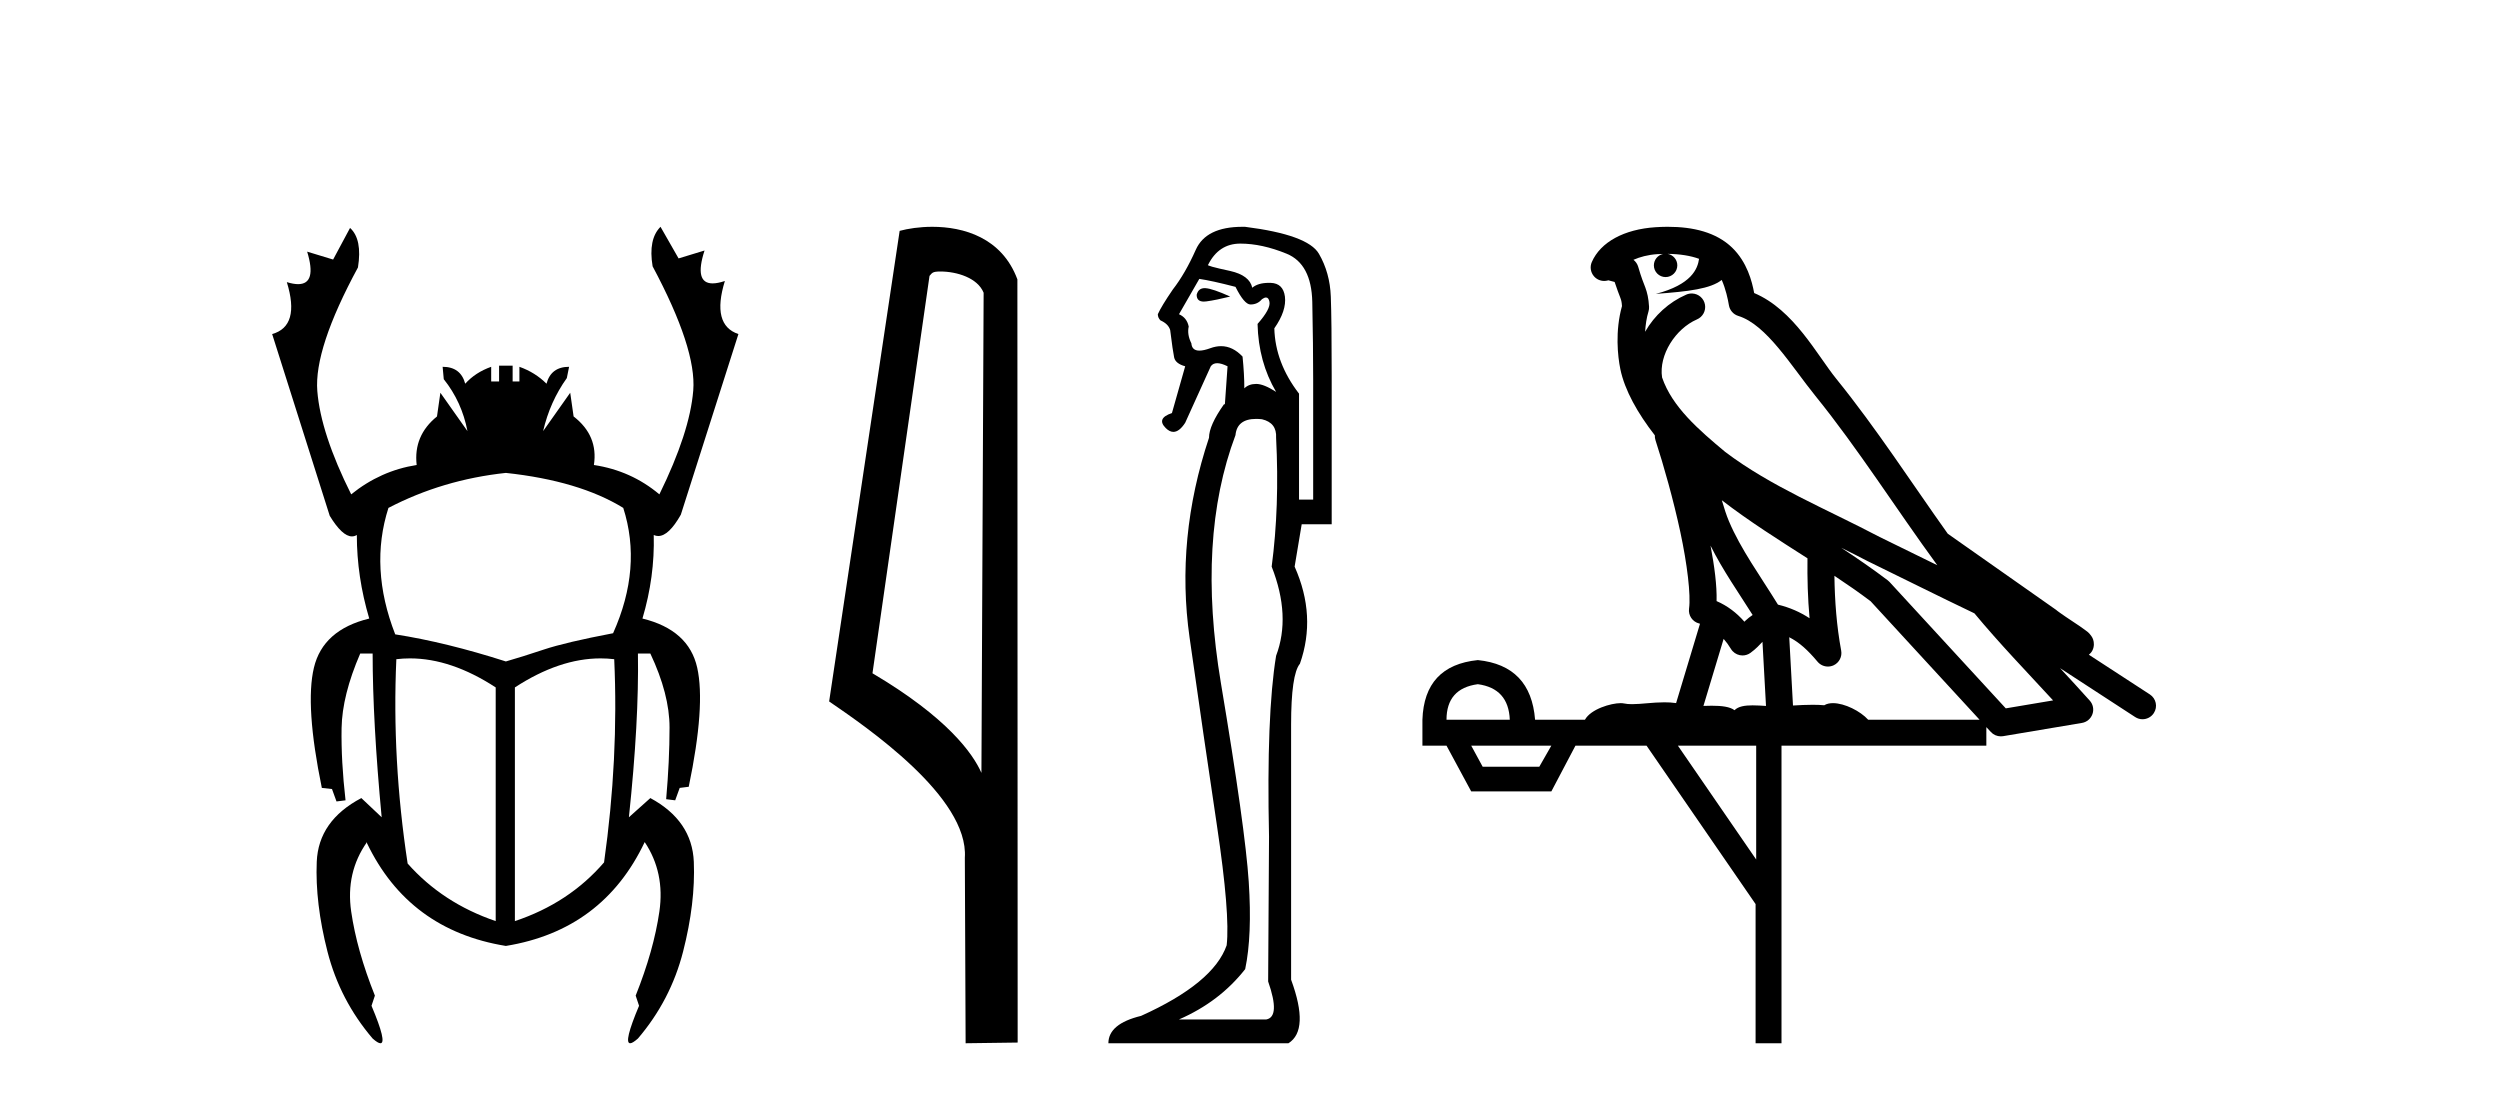 <?xml version='1.0' encoding='UTF-8' standalone='yes'?><svg xmlns='http://www.w3.org/2000/svg' xmlns:xlink='http://www.w3.org/1999/xlink' width='93.0' height='41.0' ><path d='M 18.818 17.592 Q 21.548 17.886 23.185 18.894 Q 23.899 21.12 22.807 23.556 Q 21.044 23.892 20.225 24.165 Q 19.406 24.438 18.818 24.606 Q 16.592 23.892 14.702 23.598 Q 13.736 21.12 14.45 18.894 Q 16.466 17.844 18.818 17.592 ZM 15.251 24.492 Q 16.784 24.492 18.44 25.572 L 18.44 34.265 Q 16.466 33.593 15.164 32.123 Q 14.576 28.26 14.744 24.522 Q 14.996 24.492 15.251 24.492 ZM 22.342 24.492 Q 22.597 24.492 22.849 24.522 Q 23.017 28.218 22.471 32.081 Q 21.17 33.593 19.154 34.265 L 19.154 25.572 Q 20.81 24.492 22.342 24.492 ZM 24.571 8.437 Q 24.109 8.899 24.277 9.907 Q 25.915 12.973 25.789 14.526 Q 25.663 16.08 24.529 18.39 Q 23.479 17.508 22.093 17.298 Q 22.261 16.206 21.338 15.492 L 21.212 14.61 L 20.204 16.038 Q 20.456 14.946 21.086 14.064 L 21.17 13.645 Q 20.498 13.645 20.33 14.274 Q 19.91 13.854 19.322 13.645 L 19.322 14.19 L 19.07 14.19 L 19.07 13.603 L 18.566 13.603 L 18.566 14.19 L 18.272 14.19 L 18.272 13.645 Q 17.684 13.854 17.306 14.274 Q 17.138 13.645 16.466 13.645 L 16.508 14.106 Q 17.18 14.946 17.39 16.038 L 16.382 14.61 L 16.256 15.492 Q 15.374 16.206 15.5 17.298 Q 14.156 17.508 13.064 18.39 Q 11.93 16.122 11.804 14.547 Q 11.678 12.973 13.316 9.949 Q 13.484 8.899 13.022 8.479 L 12.392 9.655 L 11.426 9.361 L 11.426 9.361 Q 11.796 10.57 11.09 10.57 Q 10.914 10.57 10.67 10.495 L 10.67 10.495 Q 11.174 12.133 10.124 12.427 L 12.266 19.188 Q 12.732 19.954 13.093 19.954 Q 13.187 19.954 13.274 19.902 Q 13.274 21.456 13.736 23.01 Q 12.014 23.43 11.678 24.837 Q 11.342 26.244 11.972 29.31 L 12.35 29.352 L 12.518 29.814 L 12.854 29.772 Q 12.686 28.302 12.707 27.084 Q 12.728 25.866 13.4 24.312 L 13.862 24.312 Q 13.862 26.832 14.198 30.402 L 13.442 29.688 Q 11.846 30.528 11.783 32.06 Q 11.72 33.593 12.182 35.399 Q 12.644 37.205 13.862 38.633 Q 14.06 38.809 14.152 38.809 Q 14.409 38.809 13.82 37.415 L 13.946 37.037 Q 13.274 35.357 13.064 33.908 Q 12.854 32.459 13.652 31.325 L 13.652 31.367 Q 15.206 34.601 18.818 35.189 Q 22.429 34.601 23.983 31.325 Q 24.739 32.459 24.529 33.908 Q 24.319 35.357 23.647 37.037 L 23.773 37.415 Q 23.185 38.809 23.442 38.809 Q 23.533 38.809 23.731 38.633 Q 24.949 37.205 25.411 35.399 Q 25.873 33.593 25.81 32.06 Q 25.747 30.528 24.193 29.688 L 23.395 30.402 Q 23.773 26.832 23.731 24.312 L 24.193 24.312 Q 24.907 25.824 24.907 27.063 Q 24.907 28.302 24.781 29.73 L 25.117 29.772 L 25.285 29.31 L 25.621 29.268 Q 26.251 26.244 25.936 24.837 Q 25.621 23.43 23.899 23.01 Q 24.361 21.456 24.319 19.902 L 24.319 19.902 Q 24.402 19.94 24.487 19.94 Q 24.879 19.94 25.327 19.146 L 27.469 12.427 Q 26.461 12.091 26.965 10.453 L 26.965 10.453 Q 26.697 10.542 26.509 10.542 Q 25.813 10.542 26.209 9.319 L 26.209 9.319 L 25.243 9.613 L 24.571 8.437 Z' style='fill:#000000;stroke:none' /><path d='M 34.979 10.1 C 35.604 10.1 36.368 10.34 36.591 10.89 L 36.509 28.751 L 36.509 28.751 C 36.192 28.034 35.251 26.699 32.456 25.046 L 34.578 10.263 C 34.678 10.157 34.675 10.1 34.979 10.1 ZM 36.509 28.751 L 36.509 28.751 C 36.509 28.751 36.509 28.751 36.509 28.751 L 36.509 28.751 L 36.509 28.751 ZM 34.682 8.437 C 34.204 8.437 33.772 8.505 33.467 8.588 L 30.844 26.094 C 32.231 27.044 36.044 29.648 35.892 31.91 L 35.921 38.809 L 37.857 38.783 L 37.847 10.393 C 37.271 8.837 35.84 8.437 34.682 8.437 Z' style='fill:#000000;stroke:none' /><path d='M 44.814 10.719 Q 44.577 10.719 44.516 10.966 Q 44.516 11.219 44.781 11.219 Q 44.825 11.219 44.877 11.212 Q 45.238 11.163 45.763 11.032 Q 45.107 10.736 44.844 10.72 Q 44.828 10.719 44.814 10.719 ZM 44.614 10.375 Q 45.074 10.441 45.96 10.671 Q 46.289 11.327 46.518 11.327 Q 46.781 11.327 46.945 11.13 Q 47.034 11.067 47.095 11.067 Q 47.194 11.067 47.224 11.229 Q 47.274 11.492 46.781 12.05 Q 46.814 13.462 47.471 14.578 Q 47.011 14.282 46.732 14.282 Q 46.453 14.282 46.289 14.447 Q 46.289 13.921 46.223 13.265 Q 45.858 12.877 45.423 12.877 Q 45.231 12.877 45.024 12.953 Q 44.778 13.043 44.618 13.043 Q 44.339 13.043 44.319 12.772 Q 44.154 12.444 44.22 12.148 Q 44.154 11.82 43.859 11.689 L 44.614 10.375 ZM 46.141 9.062 Q 46.945 9.062 47.865 9.439 Q 48.784 9.817 48.817 11.229 Q 48.85 12.838 48.85 14.118 L 48.85 18.584 L 48.324 18.584 L 48.324 14.644 Q 47.438 13.494 47.405 12.214 Q 47.865 11.557 47.799 11.032 Q 47.733 10.539 47.274 10.523 Q 47.238 10.522 47.204 10.522 Q 46.796 10.522 46.584 10.704 Q 46.486 10.244 45.763 10.08 Q 44.844 9.883 44.942 9.85 Q 45.336 9.062 46.141 9.062 ZM 46.729 15.583 Q 46.83 15.583 46.945 15.596 Q 47.503 15.727 47.471 16.285 Q 47.602 18.846 47.306 21.079 Q 48.029 22.918 47.471 24.395 Q 47.109 26.595 47.208 31.126 Q 47.175 36.281 47.175 36.511 Q 47.635 37.824 47.109 37.923 L 43.859 37.923 Q 45.369 37.266 46.321 36.051 Q 46.584 34.804 46.453 32.801 Q 46.321 30.798 45.418 25.413 Q 44.516 20.028 45.96 16.187 Q 46.018 15.583 46.729 15.583 ZM 46.22 8.437 Q 44.863 8.437 44.483 9.292 Q 44.089 10.178 43.629 10.769 Q 43.202 11.393 43.071 11.689 Q 43.071 11.82 43.169 11.918 Q 43.465 12.05 43.531 12.28 Q 43.629 13.068 43.678 13.297 Q 43.728 13.527 44.089 13.626 L 43.596 15.366 Q 43.005 15.563 43.366 15.924 Q 43.508 16.066 43.65 16.066 Q 43.869 16.066 44.089 15.727 L 45.041 13.626 Q 45.123 13.511 45.279 13.511 Q 45.435 13.511 45.665 13.626 L 45.566 15.038 L 45.533 15.038 Q 44.975 15.826 44.975 16.285 Q 43.728 20.028 44.253 23.722 Q 44.778 27.416 45.271 30.716 Q 45.763 34.016 45.632 35.165 Q 45.139 36.577 42.447 37.791 Q 41.232 38.087 41.232 38.809 L 47.93 38.809 Q 48.718 38.317 48.029 36.445 L 48.029 26.956 Q 48.029 25.085 48.357 24.691 Q 48.981 22.918 48.16 21.079 L 48.423 19.503 L 49.539 19.503 L 49.539 13.987 Q 49.539 11.918 49.506 11.032 Q 49.473 10.145 49.063 9.439 Q 48.653 8.733 46.321 8.438 Q 46.27 8.437 46.22 8.437 Z' style='fill:#000000;stroke:none' /><path d='M 62.038 9.444 C 62.491 9.448 62.89 9.513 63.205 9.628 C 63.153 10.005 62.921 10.588 61.598 10.932 C 62.829 10.843 63.633 10.742 64.048 10.414 C 64.198 10.752 64.279 11.134 64.315 11.353 C 64.346 11.541 64.481 11.696 64.663 11.752 C 65.717 12.075 66.644 13.629 67.533 14.728 C 69.134 16.707 70.521 18.912 72.067 21.026 C 71.354 20.676 70.641 20.326 69.924 19.976 C 67.93 18.928 65.884 18.102 64.176 16.81 C 63.183 15.983 62.199 15.129 61.829 14.04 C 61.702 13.201 62.33 12.229 63.124 11.883 C 63.341 11.792 63.466 11.563 63.425 11.332 C 63.384 11.1 63.187 10.928 62.952 10.918 C 62.945 10.918 62.938 10.918 62.93 10.918 C 62.859 10.918 62.788 10.933 62.723 10.963 C 62.087 11.24 61.543 11.735 61.198 12.342 C 61.214 12.085 61.251 11.822 61.324 11.585 C 61.341 11.529 61.348 11.47 61.345 11.411 C 61.328 11.099 61.275 10.882 61.207 10.698 C 61.138 10.514 61.064 10.35 60.941 9.924 C 60.911 9.821 60.849 9.73 60.764 9.665 C 61 9.561 61.297 9.477 61.654 9.454 C 61.726 9.449 61.795 9.449 61.865 9.447 L 61.865 9.447 C 61.67 9.49 61.524 9.664 61.524 9.872 C 61.524 10.112 61.719 10.307 61.96 10.307 C 62.2 10.307 62.396 10.112 62.396 9.872 C 62.396 9.658 62.241 9.481 62.038 9.444 ZM 64.052 18.609 C 65.073 19.396 66.166 20.083 67.238 20.769 C 67.229 21.509 67.248 22.253 67.316 22.999 C 66.968 22.771 66.584 22.6 66.14 22.492 C 65.48 21.42 64.756 20.432 64.314 19.384 C 64.222 19.167 64.136 18.896 64.052 18.609 ZM 63.632 20.299 C 64.093 21.223 64.68 22.054 65.198 22.877 C 65.099 22.944 65.009 23.014 64.938 23.082 C 64.919 23.099 64.909 23.111 64.892 23.128 C 64.607 22.8 64.259 22.534 63.857 22.361 C 63.872 21.773 63.777 21.065 63.632 20.299 ZM 68.493 20.376 L 68.493 20.376 C 68.822 20.539 69.149 20.703 69.471 20.872 C 69.475 20.874 69.48 20.876 69.484 20.878 C 70.801 21.52 72.116 22.18 73.448 22.816 C 74.387 23.947 75.4 24.996 76.375 26.055 C 75.788 26.154 75.201 26.252 74.615 26.351 C 73.173 24.783 71.732 23.216 70.29 21.648 C 70.27 21.626 70.248 21.606 70.224 21.588 C 69.661 21.162 69.079 20.763 68.493 20.376 ZM 64.119 23.766 C 64.217 23.877 64.308 24.001 64.392 24.141 C 64.464 24.261 64.584 24.345 64.722 24.373 C 64.755 24.38 64.789 24.383 64.822 24.383 C 64.927 24.383 65.03 24.35 65.116 24.288 C 65.327 24.135 65.455 23.989 65.564 23.876 L 65.695 26.261 C 65.526 26.25 65.355 26.239 65.195 26.239 C 64.914 26.239 64.666 26.275 64.524 26.42 C 64.355 26.29 64.05 26.253 63.673 26.253 C 63.576 26.253 63.474 26.256 63.368 26.26 L 64.119 23.766 ZM 54.976 25.452 C 55.738 25.556 56.134 25.997 56.164 26.774 L 53.81 26.774 C 53.81 25.997 54.199 25.556 54.976 25.452 ZM 68.24 21.42 L 68.24 21.42 C 68.702 21.727 69.154 22.039 69.586 22.365 C 70.938 23.835 72.289 25.304 73.64 26.774 L 69.496 26.774 C 69.207 26.454 68.621 26.157 68.186 26.157 C 68.063 26.157 67.951 26.181 67.863 26.235 C 67.725 26.223 67.58 26.218 67.43 26.218 C 67.195 26.218 66.949 26.23 66.699 26.245 L 66.56 23.705 L 66.56 23.705 C 66.938 23.898 67.247 24.18 67.615 24.618 C 67.713 24.734 67.854 24.796 67.999 24.796 C 68.071 24.796 68.144 24.78 68.213 24.748 C 68.419 24.651 68.533 24.427 68.492 24.203 C 68.322 23.286 68.253 22.359 68.24 21.42 ZM 57.71 27.738 L 57.262 28.522 L 55.155 28.522 L 54.729 27.738 ZM 65.33 27.738 L 65.33 31.974 L 62.417 27.738 ZM 62.05 8.437 C 62.034 8.437 62.017 8.437 62.001 8.437 C 61.865 8.438 61.728 8.443 61.59 8.452 L 61.59 8.452 C 60.419 8.528 59.54 9.003 59.215 9.749 C 59.139 9.923 59.168 10.125 59.29 10.271 C 59.386 10.387 59.528 10.451 59.675 10.451 C 59.713 10.451 59.752 10.447 59.79 10.438 C 59.82 10.431 59.826 10.427 59.831 10.427 C 59.838 10.427 59.844 10.432 59.882 10.441 C 59.919 10.449 59.981 10.467 60.064 10.489 C 60.156 10.772 60.226 10.942 60.266 11.049 C 60.311 11.17 60.326 11.213 60.338 11.386 C 60.077 12.318 60.179 13.254 60.276 13.729 C 60.437 14.516 60.924 15.378 61.56 16.194 C 61.558 16.255 61.564 16.316 61.584 16.375 C 61.892 17.319 62.252 18.6 62.509 19.795 C 62.765 20.99 62.902 22.136 62.833 22.638 C 62.797 22.892 62.96 23.132 63.209 23.194 C 63.22 23.197 63.23 23.201 63.24 23.203 L 62.351 26.155 C 62.207 26.133 62.06 26.126 61.914 26.126 C 61.482 26.126 61.055 26.195 60.712 26.195 C 60.599 26.195 60.495 26.187 60.403 26.167 C 60.372 26.16 60.333 26.157 60.288 26.157 C 59.93 26.157 59.18 26.375 58.96 26.774 L 57.105 26.774 C 57 25.429 56.291 24.69 54.976 24.555 C 53.646 24.69 52.959 25.429 52.914 26.774 L 52.914 27.738 L 53.81 27.738 L 54.729 29.441 L 57.71 29.441 L 58.607 27.738 L 61.251 27.738 L 65.308 33.632 L 65.308 38.809 L 66.272 38.809 L 66.272 27.738 L 73.892 27.738 L 73.892 27.048 C 73.948 27.109 74.004 27.17 74.06 27.23 C 74.156 27.335 74.29 27.392 74.429 27.392 C 74.457 27.392 74.484 27.39 74.512 27.386 C 75.491 27.221 76.469 27.057 77.448 26.893 C 77.629 26.863 77.778 26.737 77.839 26.564 C 77.9 26.392 77.862 26.2 77.74 26.064 C 77.374 25.655 77.004 25.253 76.633 24.854 L 76.633 24.854 L 79.428 26.674 C 79.512 26.729 79.607 26.756 79.701 26.756 C 79.865 26.756 80.026 26.675 80.122 26.527 C 80.274 26.295 80.208 25.984 79.975 25.833 L 77.706 24.356 C 77.754 24.317 77.8 24.268 77.835 24.202 C 77.916 24.047 77.895 23.886 77.868 23.803 C 77.841 23.72 77.811 23.679 77.788 23.647 C 77.694 23.519 77.646 23.498 77.579 23.446 C 77.513 23.395 77.439 23.343 77.358 23.288 C 77.197 23.178 77.011 23.056 76.851 22.949 C 76.69 22.842 76.54 22.73 76.535 22.726 C 76.52 22.711 76.503 22.698 76.486 22.686 C 75.148 21.745 73.81 20.805 72.472 19.865 C 72.468 19.862 72.463 19.86 72.459 19.857 C 71.1 17.95 69.813 15.95 68.313 14.096 C 67.583 13.194 66.731 11.524 65.255 10.901 C 65.174 10.459 64.991 9.754 64.44 9.217 C 63.844 8.638 62.982 8.437 62.05 8.437 Z' style='fill:#000000;stroke:none' /></svg>